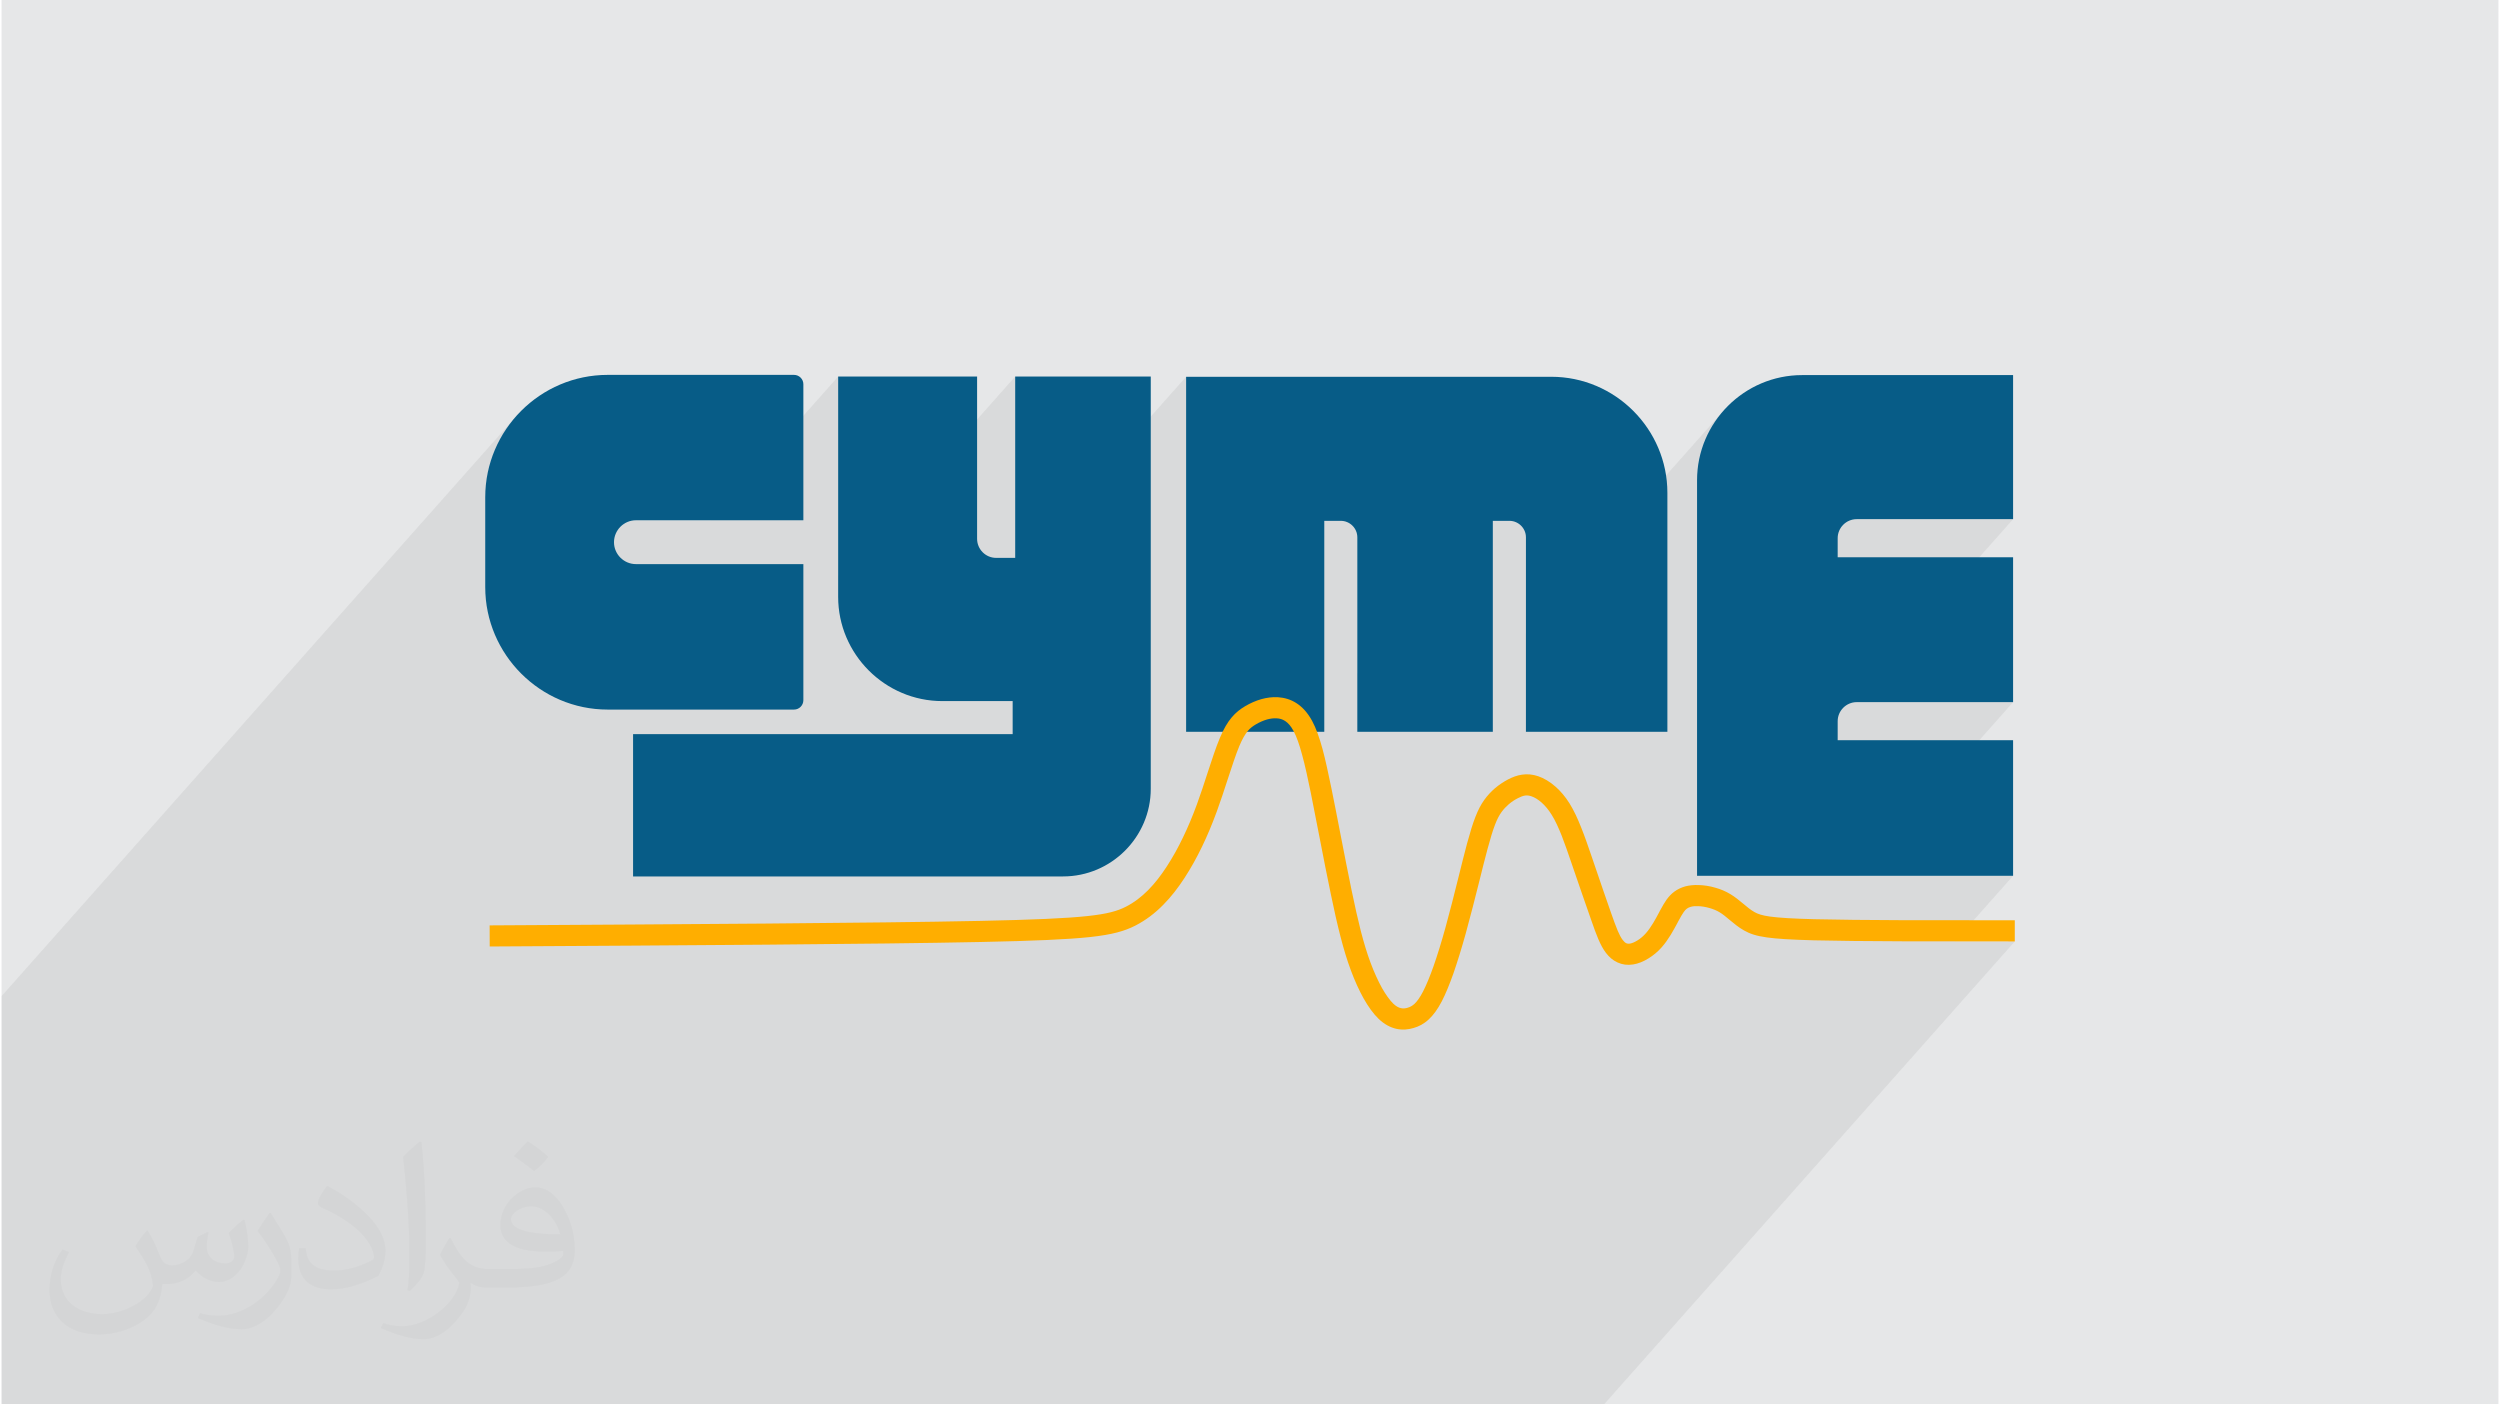 <?xml version="1.0" encoding="UTF-8"?>
<!DOCTYPE svg PUBLIC "-//W3C//DTD SVG 1.0//EN" "http://www.w3.org/TR/2001/REC-SVG-20010904/DTD/svg10.dtd">
<!-- Creator: CorelDRAW 2017 -->
<svg xmlns="http://www.w3.org/2000/svg" xml:space="preserve" width="356px" height="200px" version="1.0" shape-rendering="geometricPrecision" text-rendering="geometricPrecision" image-rendering="optimizeQuality" fill-rule="evenodd" clip-rule="evenodd"
viewBox="0 0 35600 20025"
 xmlns:xlink="http://www.w3.org/1999/xlink">
 <g id="Layer_x0020_1">
  <g id="_1516334040000">
   <path fill="#E6E7E8" d="M0 0l35600 0 0 20025 -35600 0 0 -20025z"/>
   <path fill="#373435" fill-opacity="0.031" d="M2082 17547c68,104 112,203 155,312 32,64 49,183 199,183 44,0 107,-14 163,-45 63,-33 111,-83 136,-159l60 -202 146 -72 10 10c-20,77 -25,149 -25,206 0,170 146,234 262,234 68,0 129,-34 129,-95 0,-81 -34,-217 -78,-339 68,-68 136,-136 214,-191l12 6c34,144 53,287 53,381 0,93 -41,196 -75,264 -70,132 -194,238 -344,238 -114,0 -241,-58 -328,-163l-5 0c-82,101 -209,193 -412,193l-63 0c-10,134 -39,229 -83,314 -121,237 -480,404 -818,404 -470,0 -706,-272 -706,-633 0,-223 73,-431 185,-578l92 38c-70,134 -117,262 -117,385 0,338 275,499 592,499 294,0 658,-187 724,-404 -25,-237 -114,-348 -250,-565 41,-72 94,-144 160,-221l12 0 0 0zm5421 -1274c99,62 196,136 291,221 -53,74 -119,142 -201,202 -95,-77 -190,-143 -287,-213 66,-74 131,-146 197,-210l0 0zm51 926c-160,0 -291,105 -291,183 0,168 320,219 703,217 -48,-196 -216,-400 -412,-400zm-359 895c208,0 390,-6 529,-41 155,-39 286,-118 286,-171 0,-15 0,-31 -5,-46 -87,8 -187,8 -274,8 -282,0 -498,-64 -583,-222 -21,-44 -36,-93 -36,-149 0,-152 66,-303 182,-406 97,-85 204,-138 313,-138 197,0 354,158 464,408 60,136 101,293 101,491 0,132 -36,243 -118,326 -153,148 -435,204 -867,204l-196 0 0 0 -51 0c-107,0 -184,-19 -245,-66l-10 0c3,25 5,50 5,72 0,97 -32,221 -97,320 -192,287 -400,410 -580,410 -182,0 -405,-70 -606,-161l36 -70c65,27 155,46 279,46 325,0 752,-314 805,-619 -12,-25 -34,-58 -65,-93 -95,-113 -155,-208 -211,-307 48,-95 92,-171 133,-239l17 -2c139,282 265,445 546,445l44 0 0 0 204 0 0 0zm-1408 299c24,-130 26,-276 26,-413l0 -202c0,-377 -48,-926 -87,-1282 68,-75 163,-161 238,-219l22 6c51,450 63,972 63,1452 0,126 -5,250 -17,340 -7,114 -73,201 -214,332l-31 -14 0 0zm-1449 -596c7,177 94,318 398,318 189,0 349,-50 526,-135 32,-14 49,-33 49,-49 0,-111 -85,-258 -228,-392 -139,-126 -323,-237 -495,-311 -59,-25 -78,-52 -78,-77 0,-51 68,-158 124,-235l19 -2c197,103 417,256 580,427 148,157 240,316 240,489 0,128 -39,250 -102,361 -216,109 -446,192 -674,192 -277,0 -466,-130 -466,-436 0,-33 0,-84 12,-150l95 0 0 0zm-501 -503l172 278c63,103 122,215 122,392l0 227c0,183 -117,379 -306,573 -148,132 -279,188 -400,188 -180,0 -386,-56 -624,-159l27 -70c75,21 162,37 269,37 342,-2 692,-252 852,-557 19,-35 26,-68 26,-90 0,-36 -19,-75 -34,-110 -87,-165 -184,-315 -291,-453 56,-89 112,-174 173,-258l14 2z"/>
   <path fill="#373435" fill-opacity="0.078" d="M0 14203l7296 -8221 -101 134 -87 144 -74 153 -59 160 -43 167 -27 173 -9 177 0 1281 9 178 27 173 43 167 59 160 74 152 87 144 0 1 1629 -1836 46 -38 54 -29 58 -18 63 -7 1064 0 1819 -2049 0 2845 2524 -2845 0 2585 -1680 1893 64 32 41 14 4012 -4521 0 4273 1970 -2219 235 0 47 5 45 13 40 22 34 29 29 35 22 40 14 44 5 47 0 1943 1932 -2178 236 0 47 5 45 13 40 22 34 29 29 35 22 40 14 44 5 47 0 1370 2783 -3137 -87 116 -75 123 -63 131 -51 138 -37 143 -22 148 -8 153 0 2985 2085 -2350 40 -33 46 -25 51 -16 55 -5 2229 0 -2335 2631 0 -1 51 -16 55 -5 2229 0 -2198 2476 2198 0 -831 936 11 0 99 0 97 0 96 0 94 0 93 0 92 0 91 0 91 0 91 0 -5858 6602 -22846 0 0 -5822z"/>
   <g>
    <path fill="#075C87" d="M11299 5345l-2657 0c-960,0 -1746,785 -1746,1745l0 1281c0,960 786,1746 1746,1746l2657 0c73,0 133,-60 133,-134l0 -1940 -2387 0c-172,0 -313,-140 -313,-312l0 0c0,-172 141,-313 313,-313l2387 0 0 -1940c0,-73 -60,-133 -133,-133z"/>
    <path fill="#075C87" d="M11928 5369l1981 0 0 2313c0,150 122,272 271,272l272 0 0 -2585 1933 0 0 4627 0 1250c0,688 -563,1250 -1250,1250l-6131 0 0 -2029 5412 0 0 -471 -1003 0c-817,0 -1485,-669 -1485,-1486l0 -3141z"/>
    <path fill="#075C87" d="M16889 5372l5207 0c910,0 1655,745 1655,1655l0 3407 -2017 0 0 -2773c0,-129 -106,-235 -236,-235l-236 0 0 3008 -1932 0 0 -2773c0,-129 -106,-235 -236,-235l-235 0 0 3008 -1970 0 0 -5062z"/>
    <path fill="#075C87" d="M28680 5348l-3008 0c-824,0 -1498,674 -1498,1498l0 5641 4506 0 0 -1933 -2501 0 0 -271c0,-150 122,-272 272,-272l2229 0 0 -2066 -2501 0 0 -272c0,-149 122,-271 272,-271l2229 0 0 -2054z"/>
    <path fill="#FFAE00" fill-rule="nonzero" d="M6959 13194c1364,-8 2728,-16 3945,-26 1214,-10 2279,-22 3047,-38 761,-16 1225,-36 1532,-69 288,-31 426,-72 545,-132 120,-61 225,-142 320,-238 98,-99 185,-213 266,-338 83,-127 159,-264 230,-412 71,-146 137,-304 198,-470 55,-150 106,-306 153,-452 62,-188 118,-362 176,-499 54,-129 108,-220 166,-289 61,-74 125,-121 195,-163 70,-41 149,-77 231,-100 77,-21 156,-32 236,-27 91,6 182,31 267,87 81,53 155,133 219,249 57,105 104,238 149,402 41,152 82,342 128,566 46,225 87,438 129,655 55,281 110,567 157,791 46,222 89,415 132,584 44,168 88,316 139,452 50,134 106,257 164,362 54,94 108,170 158,219 40,39 77,59 111,66 32,7 65,4 96,-6 34,-10 65,-26 97,-55 38,-36 78,-91 122,-176 48,-93 98,-215 149,-359 56,-159 113,-344 170,-550 62,-223 128,-486 188,-727 44,-177 85,-342 121,-476 44,-160 80,-280 118,-376 40,-103 79,-177 127,-244 45,-63 97,-118 151,-165 61,-52 126,-94 188,-127 64,-33 128,-58 199,-68 74,-11 151,-5 233,23 80,28 165,77 247,150 70,62 138,141 199,239 62,100 116,218 167,347 50,125 97,262 146,405l27 79c95,279 195,571 250,726 37,104 67,188 95,255 25,59 48,102 72,133 17,23 35,39 52,47 13,6 30,8 50,5 31,-5 68,-21 107,-45 42,-25 84,-61 122,-104 75,-85 137,-201 186,-293 23,-43 -4,6 19,-36 31,-57 58,-104 87,-146 35,-48 70,-86 114,-118 45,-33 97,-58 158,-75 55,-14 118,-21 190,-18 73,2 155,14 236,38 72,20 146,50 215,92 68,41 124,88 181,135 52,44 106,89 161,120 50,28 107,48 220,64 132,18 326,30 636,38 319,8 755,12 1249,14 351,1 979,1 1607,1l0 302c-484,0 -967,0 -1608,-2 -499,-2 -937,-6 -1255,-14 -325,-9 -530,-21 -670,-41 -159,-22 -246,-54 -326,-99 -80,-45 -144,-99 -208,-152 -48,-41 -96,-81 -142,-108 -43,-26 -93,-46 -142,-60 -59,-17 -116,-26 -164,-27 -41,-2 -75,1 -103,9 -23,6 -41,15 -57,26 -16,12 -31,28 -46,50 -20,28 -41,66 -67,113 -36,66 -10,17 -19,36 -58,107 -130,243 -227,352 -56,64 -122,118 -189,159 -72,45 -147,75 -218,86 -81,13 -154,3 -222,-28 -65,-29 -120,-76 -167,-138 -40,-53 -74,-116 -109,-198 -31,-72 -63,-162 -102,-274 -85,-240 -170,-489 -252,-727l-27 -79c-48,-139 -93,-272 -140,-392 -46,-115 -92,-217 -143,-298 -45,-73 -94,-130 -143,-174 -51,-45 -100,-74 -144,-89 -35,-12 -65,-15 -93,-11 -32,5 -66,19 -103,38 -45,23 -89,52 -131,88 -37,32 -72,69 -102,111 -33,46 -62,101 -91,177 -32,83 -66,193 -107,346 -36,134 -77,297 -120,471 -59,234 -123,490 -191,735 -59,212 -118,403 -175,568 -57,161 -113,296 -166,399 -61,117 -122,198 -185,257 -70,66 -141,102 -217,124 -77,23 -159,31 -246,12 -85,-19 -171,-63 -256,-145 -72,-70 -144,-169 -211,-288 -64,-115 -127,-252 -183,-404 -54,-145 -102,-303 -148,-483 -46,-178 -90,-374 -136,-598 -55,-262 -107,-530 -158,-794 -47,-241 -93,-479 -128,-652 -43,-210 -82,-391 -125,-547 -39,-144 -78,-257 -122,-337 -37,-69 -77,-114 -119,-141 -38,-25 -78,-36 -120,-38 -45,-3 -92,4 -137,16 -56,16 -111,41 -160,70 -43,25 -81,53 -116,95 -39,47 -78,114 -120,214 -50,119 -105,290 -166,475 -49,151 -101,311 -157,463 -64,174 -133,340 -209,497 -76,158 -159,306 -249,445 -92,141 -192,272 -306,386 -116,118 -247,218 -397,295 -151,76 -317,127 -649,163 -313,33 -785,54 -1558,70 -766,16 -1833,28 -3050,38 -1215,10 -2581,18 -3947,26l-1 -301z"/>
   </g>
  </g>
 </g>
</svg>
